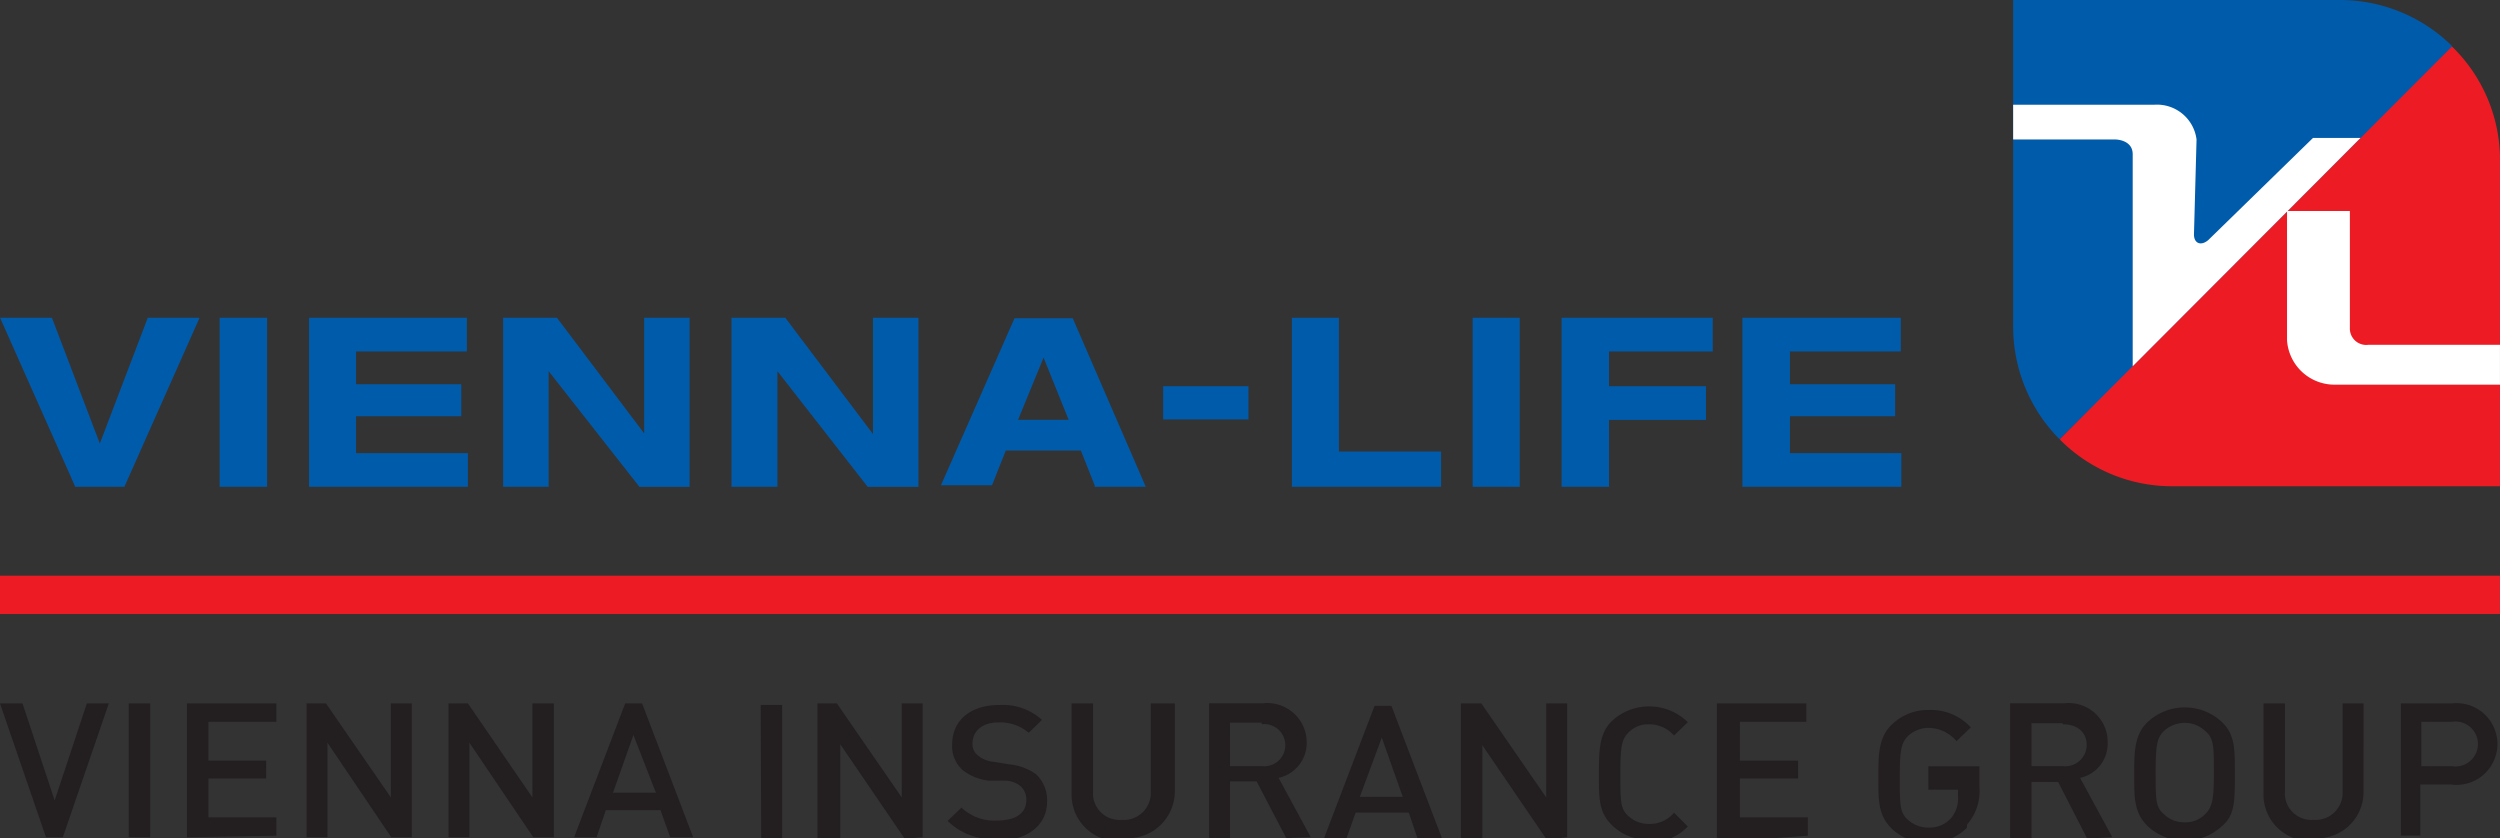 <svg id="Layer_2" data-name="Layer 2" xmlns="http://www.w3.org/2000/svg" xmlns:xlink="http://www.w3.org/1999/xlink" width="96.951" height="32.508" viewBox="0 0 96.951 32.508">
  <rect x="0" y="0" width="96.951" height="32.508" fill="#333333" stroke="none"/>
  <defs>
    <clipPath id="clip-path">
      <rect id="Rectangle_752" data-name="Rectangle 752" width="96.95" height="32.508" fill="none"/>
    </clipPath>
  </defs>
  <g id="Layer_1" data-name="Layer 1">
    <rect id="Rectangle_751" data-name="Rectangle 751" width="96.95" height="1.486" transform="translate(0 22.326)" fill="#ed1c24"/>
    <g id="Group_3308" data-name="Group 3308" clip-path="url(#clip-path)">
      <path id="Path_4565" data-name="Path 4565" d="M2.437,18.965H1.783L0,13.775H.872L2.12,17.539l1.248-3.764H4.22Zm2.555-5.19h.832v5.19H4.992Zm2.258,5.19v-5.19h3.467v.713H8.082v1.506h2.239v.693H8.082v1.506h2.635v.713Zm7.924,0L12.7,15.3v3.665h-.812v-5.19h.753l2.516,3.645V13.775h.812v5.19Zm5.507,0L18.205,15.3v3.665h-.812v-5.19h.753l2.5,3.645V13.775h.832v5.19Zm5.309,0-.376-1.05h-2.12l-.357,1.05h-.872l1.981-5.19H24.9l1.981,5.19ZM24.564,15l-.792,2.239h1.664ZM29.5,13.834h.832v5.19h-.812Zm5.586,5.19-2.5-3.665v3.665H31.7v-5.25h.753l2.516,3.645V13.775h.812v5.19Zm3.645,0a2.456,2.456,0,0,1-1.981-.693l.535-.515a1.842,1.842,0,0,0,1.387.5c.713,0,1.129-.277,1.129-.792a.693.693,0,0,0-.218-.535.99.99,0,0,0-.594-.218h-.634a1.981,1.981,0,0,1-1.03-.416,1.248,1.248,0,0,1-.4-.99c0-.911.693-1.525,1.8-1.525a2.258,2.258,0,0,1,1.684.574l-.515.5a1.7,1.7,0,0,0-1.189-.4c-.634,0-.991.357-.991.812a.555.555,0,0,0,.218.475,1.09,1.09,0,0,0,.594.238l.614.1a2.12,2.12,0,0,1,1.03.376,1.367,1.367,0,0,1,.436,1.07c0,.951-.812,1.525-1.981,1.525m4.913,0a1.8,1.8,0,0,1-1.981-1.8V13.775h.832v3.407A1.03,1.03,0,0,0,43.5,18.292a1.05,1.05,0,0,0,1.129-1.109V13.775h.931V17.2A1.823,1.823,0,0,1,43.582,19m6.3,0-1.149-2.2H47.7V19H46.89v-5.23h2.1a1.525,1.525,0,0,1,1.684,1.506,1.387,1.387,0,0,1-1.09,1.387l1.248,2.3Zm-.951-4.477H47.7v1.684h1.228a.818.818,0,1,0,0-1.624m6.062,4.477-.357-1.05h-2.06l-.376,1.05h-.872l1.981-5.19h.654l1.981,5.19ZM53.586,15.1l-.852,2.3H54.4Zm6.4,3.962-2.5-3.665v3.665h-.832V13.775h.792l2.516,3.645V13.775h.812v5.19Zm3.962,0a1.981,1.981,0,0,1-1.426-.555c-.535-.515-.515-1.09-.515-1.981s0-1.585.515-2.08a2.132,2.132,0,0,1,2.932.059l-.535.515a1.288,1.288,0,0,0-.971-.436,1.07,1.07,0,0,0-.792.317c-.277.277-.317.574-.317,1.624s0,1.347.317,1.624a1.149,1.149,0,0,0,.792.3,1.208,1.208,0,0,0,.971-.436l.535.535a1.981,1.981,0,0,1-1.506.614m2.635,0V13.775h3.467v.713H67.473v1.506h2.258v.693H67.473v1.506h2.635v.713Zm9.687-.555a2.108,2.108,0,0,1-2.892.04c-.535-.515-.535-1.09-.535-1.981s0-1.585.535-2.08a1.981,1.981,0,0,1,1.407-.555,2.1,2.1,0,0,1,1.644.674l-.555.535a1.426,1.426,0,0,0-1.09-.515,1.149,1.149,0,0,0-.792.317c-.277.277-.317.574-.317,1.624s0,1.347.317,1.624a1.149,1.149,0,0,0,.792.3,1.109,1.109,0,0,0,.872-.357,1.169,1.169,0,0,0,.277-.832v-.277H74.783v-.911h1.981V17a1.981,1.981,0,0,1-.475,1.466m4.655.555-1.129-2.2h-1.03v2.2h-.832v-5.25h2.12a1.506,1.506,0,0,1,1.664,1.506,1.367,1.367,0,0,1-1.07,1.387l1.248,2.3Zm-.951-4.477H78.784v1.664h1.208a.832.832,0,0,0,.931-.812c0-.515-.376-.812-.931-.812m6.161,3.962a2.111,2.111,0,0,1-2.853,0c-.535-.515-.535-1.09-.535-1.981s0-1.585.535-2.08a2.111,2.111,0,0,1,2.853,0c.535.5.515,1.07.515,2.08s0,1.565-.515,1.981m-.634-3.7a1.149,1.149,0,0,0-.792-.317,1.208,1.208,0,0,0-.812.317c-.277.277-.317.574-.317,1.624s0,1.327.317,1.6a1.129,1.129,0,0,0,.812.317,1.07,1.07,0,0,0,.792-.317c.277-.277.337-.574.337-1.6s0-1.347-.337-1.624M89.759,19.1a1.8,1.8,0,0,1-1.981-1.8V13.775h.832v3.407a1.03,1.03,0,0,0,1.109,1.109,1.05,1.05,0,0,0,1.129-1.109V13.775h.812V17.2A1.8,1.8,0,0,1,89.68,19m5.408-2.08H93.86v1.981h-.753V13.775h1.981a1.585,1.585,0,1,1,0,3.15m0-2.437H93.9v1.723h1.189a.872.872,0,1,0,0-1.723" transform="translate(0 13.503)" fill="#231f20"/>
    </g>
    <g id="Group_3309" data-name="Group 3309" clip-path="url(#clip-path)">
      <path id="Path_4566" data-name="Path 4566" d="M22.81,8.848h3.269V7.56H22.77V8.848Z" transform="translate(22.337 7.416)" fill="#005baa"/>
      <path id="Path_4567" data-name="Path 4567" d="M56.427,1.783A6.181,6.181,0,0,0,52.069,0H39.41V12.678a6.2,6.2,0,0,0,1.8,4.358h0l2.417-2.377,5.21-5.21,7.587-7.627h0Z" transform="translate(38.661 0)" fill="#005baa"/>
    </g>
    <g id="Group_3310" data-name="Group 3310" clip-path="url(#clip-path)">
      <path id="Path_4568" data-name="Path 4568" d="M40.33,16.164a6.121,6.121,0,0,0,4.358,1.8h12.7V5.288A6.141,6.141,0,0,0,55.524.91h0L40.33,16.124h0Z" transform="translate(39.564 0.893)" fill="#ed1c24"/>
    </g>
    <g id="Group_3311" data-name="Group 3311" clip-path="url(#clip-path)">
      <path id="Path_4569" data-name="Path 4569" d="M46.522,3.4a1.545,1.545,0,0,0-1.644-1.347H39.41V3.4h3.962s.674,0,.674.574v8.221L52.881,3.34H51.038L46.977,7.3c-.277.238-.555.139-.555-.218Z" transform="translate(38.661 2.009)" fill="#fff"/>
      <path id="Path_4570" data-name="Path 4570" d="M53.031,9.32v1.545H46.573a1.842,1.842,0,0,1-1.8-1.723V4.13h2.437V8.666a.634.634,0,0,0,.713.654Z" transform="translate(43.919 4.052)" fill="#fff"/>
      <path id="Path_4571" data-name="Path 4571" d="M2.932,12.777h1.9v-.02l2.892-6.5V6.22h-2v.02L3.843,11.173H3.9L2.021,6.24,2,6.22H0l.02.04,2.892,6.5v.02Z" transform="translate(0 6.102)" fill="#005baa"/>
    </g>
    <g id="Group_3312" data-name="Group 3312" clip-path="url(#clip-path)">
      <path id="Path_4572" data-name="Path 4572" d="M4.34,12.777h1.8V6.22H4.3v6.557Z" transform="translate(4.218 6.102)" fill="#005baa"/>
      <path id="Path_4573" data-name="Path 4573" d="M6.07,12.777h6.141V11.47H7.833l.04.04V10l-.04.04h4.12V8.8H7.833l.04.04V7.488l-.04.04h4.338V6.22H6.05v6.557Z" transform="translate(5.935 6.102)" fill="#005baa"/>
      <path id="Path_4574" data-name="Path 4574" d="M15.337,10.737h-.02l.04.02L11.95,6.24l-.02-.02H9.85v6.557h1.763V8.221l-.04.02h0l3.546,4.517v.02h1.961V6.22H15.318v4.556Z" transform="translate(9.663 6.102)" fill="#005baa"/>
      <path id="Path_4575" data-name="Path 4575" d="M19.827,10.737h-.02l.02.02L16.42,6.24V6.22h-2.1v6.557H16.1V8.221l-.04.02h0l3.526,4.517.02.02H21.57V6.22H19.807v4.556Z" transform="translate(14.048 6.102)" fill="#005baa"/>
      <path id="Path_4576" data-name="Path 4576" d="M24.383,12.767h1.981L23.531,6.23H21.273L18.42,12.708H20.4l.535-1.347h2.912l.535,1.347h0Zm-.991-2.6H21.411L22.4,7.755h0l1.03,2.555Z" transform="translate(18.07 6.112)" fill="#005baa"/>
      <path id="Path_4577" data-name="Path 4577" d="M25.33,12.777h5.745V11.41H27.093l.02.04V6.22H25.29v6.557Z" transform="translate(24.81 6.102)" fill="#005baa"/>
      <path id="Path_4578" data-name="Path 4578" d="M28.87,12.777h1.783V6.22H28.83v6.557Z" transform="translate(28.282 6.102)" fill="#005baa"/>
      <path id="Path_4579" data-name="Path 4579" d="M30.61,12.777h1.8V10.142l-.04.04h3.8V8.875h-3.8l.04.04V7.488l-.04.04h4.061V6.22H30.57v6.557Z" transform="translate(29.989 6.102)" fill="#005baa"/>
      <path id="Path_4580" data-name="Path 4580" d="M34.15,12.777h6.121V11.47H35.913l.04.04V10l-.04.04h4.12V8.8h-4.12l.04.04V7.488l-.04.04h4.338V6.22H34.11v6.557Z" transform="translate(33.462 6.102)" fill="#005baa"/>
    </g>
  </g>
</svg>
